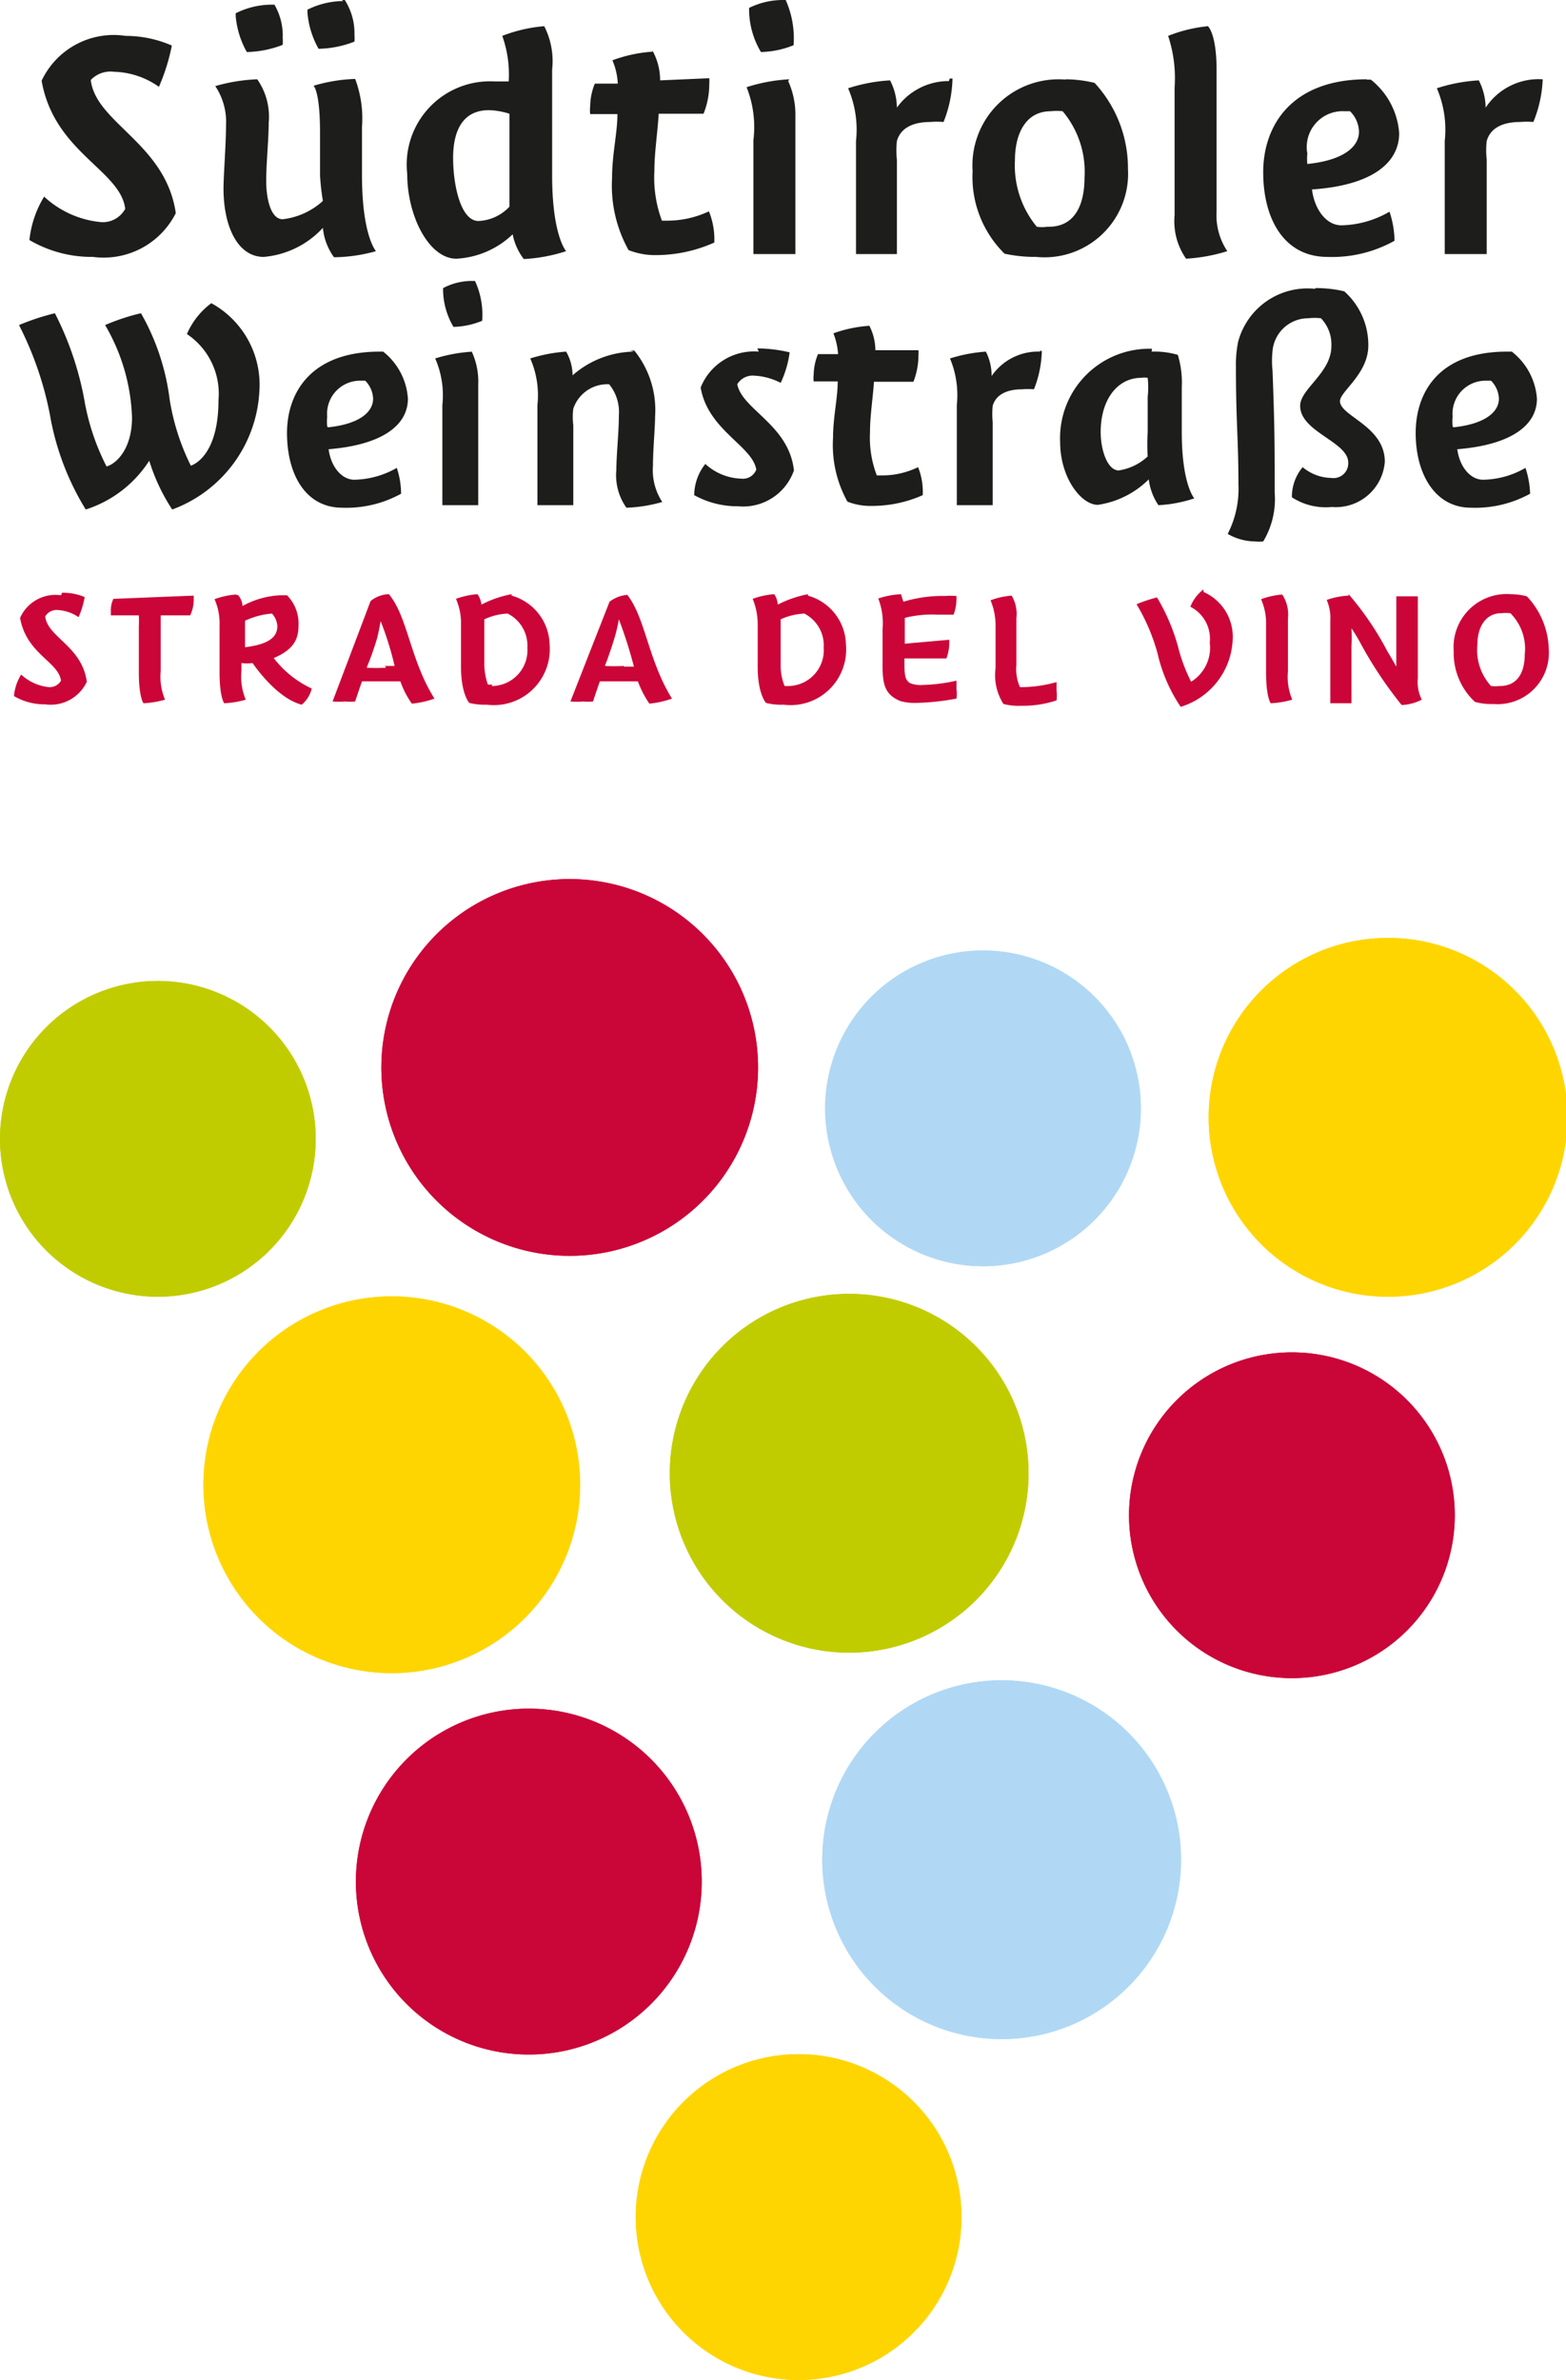 <svg xmlns="http://www.w3.org/2000/svg" viewBox="0 0 43.65 66.33"><defs><style>.cls-1{fill:#ca0538;}.cls-2{fill:#ffd500;}.cls-3{fill:#c1cc00;}.cls-4{fill:#b0d8f4;}.cls-5{fill:#cb0538;}.cls-6{fill:#1d1d1b;}</style></defs><g id="Ebene_2" data-name="Ebene 2"><g id="Ebene_1-2" data-name="Ebene 1"><path class="cls-1" d="M15.87,35a5.25,5.25,0,1,0-5.24-5.25A5.25,5.25,0,0,0,15.87,35"/><path class="cls-1" d="M36,46.77a4.54,4.54,0,1,0-4.53-4.54A4.54,4.54,0,0,0,36,46.77"/><path class="cls-2" d="M22.25,66.33a4.54,4.54,0,1,0-4.53-4.54,4.54,4.54,0,0,0,4.53,4.54"/><path class="cls-2" d="M10.91,46.63a5.25,5.25,0,1,0-5.24-5.25,5.25,5.25,0,0,0,5.24,5.25"/><path class="cls-2" d="M38.69,36.14a5,5,0,1,0-5-5,5,5,0,0,0,5,5"/><path class="cls-3" d="M23.67,46.06a5,5,0,1,0-5-5,5,5,0,0,0,5,5"/><path class="cls-3" d="M4.39,36.14A4.4,4.4,0,1,0,0,31.75a4.4,4.4,0,0,0,4.39,4.39"/><path class="cls-4" d="M27.35,35.29A4.4,4.4,0,1,0,23,30.9a4.4,4.4,0,0,0,4.39,4.39"/><path class="cls-4" d="M27.92,56.83a5,5,0,1,0-5-5,5,5,0,0,0,5,5"/><path class="cls-1" d="M14.74,57.26a4.82,4.82,0,1,0-4.82-4.82,4.82,4.82,0,0,0,4.82,4.82"/><path class="cls-5" d="M5.4,16.6l-2.24.09a.73.73,0,0,0-.07.32v.14h.78a2.83,2.83,0,0,1,0,.3v1.29c0,.7.13.86.13.86a2.71,2.71,0,0,0,.6-.1,1.64,1.64,0,0,1-.12-.8V17.15h.82a1,1,0,0,0,.1-.46V16.6m22.8,0a2.16,2.16,0,0,0-.59.13,1.83,1.83,0,0,1,.14.72v1.17a1.49,1.49,0,0,0,.22,1,1.64,1.64,0,0,0,.48.05,3,3,0,0,0,1-.15,1.13,1.13,0,0,0,0-.27l0-.24a3.69,3.69,0,0,1-.9.14h-.12a1.24,1.24,0,0,1-.1-.62V17.23a1,1,0,0,0-.15-.66m7.56,0a2.16,2.16,0,0,0-.59.13,1.66,1.66,0,0,1,.14.72v1.32c0,.7.13.86.13.86a2.58,2.58,0,0,0,.6-.1,1.64,1.64,0,0,1-.12-.8V17.23a1,1,0,0,0-.16-.66M6.83,18.05V17.3a2.18,2.18,0,0,1,.75-.2h0a.55.55,0,0,1,.15.35c0,.28-.19.52-1,.6m-.16-1.48a2.16,2.16,0,0,0-.59.13,1.66,1.66,0,0,1,.14.72v1.32c0,.7.13.86.13.86a2.58,2.58,0,0,0,.6-.1,1.64,1.64,0,0,1-.12-.8v-.22a1.32,1.32,0,0,0,.31,0c.21.3.76,1,1.37,1.16a.85.85,0,0,0,.28-.45,2.84,2.84,0,0,1-1.06-.85c.54-.23.69-.51.69-.9A1.12,1.12,0,0,0,8,16.59l-.18,0a2.39,2.39,0,0,0-1.06.3.5.5,0,0,0-.12-.3m-4.94,0a1.08,1.08,0,0,0-1.14.63c.17,1,1.07,1.22,1.14,1.75a.36.36,0,0,1-.34.18,1.33,1.33,0,0,1-.77-.35,1.34,1.34,0,0,0-.2.6,1.68,1.68,0,0,0,.87.23A1.11,1.11,0,0,0,2.42,19c-.14-1-1.09-1.23-1.16-1.82A.37.37,0,0,1,1.57,17a1.15,1.15,0,0,1,.62.2,2.36,2.36,0,0,0,.17-.56,1.57,1.57,0,0,0-.63-.12m12,2.56H13.6a1.72,1.72,0,0,1-.1-.57V17.26a1.75,1.75,0,0,1,.65-.16,1,1,0,0,1,.55.95,1,1,0,0,1-1,1.07m.56-2.56a3,3,0,0,0-.84.29.65.65,0,0,0-.11-.29,2.2,2.2,0,0,0-.6.13,1.71,1.71,0,0,1,.14.73v1.17c0,.75.23,1,.23,1a1.82,1.82,0,0,0,.49.05,1.56,1.56,0,0,0,1.75-1.67,1.45,1.45,0,0,0-1.06-1.37M22,19.12h-.13a1.48,1.48,0,0,1-.11-.57V17.26a1.82,1.82,0,0,1,.66-.16,1,1,0,0,1,.54.95,1,1,0,0,1-1,1.07m.56-2.56a3.16,3.16,0,0,0-.84.29.59.59,0,0,0-.1-.29,2.2,2.2,0,0,0-.6.13,1.88,1.88,0,0,1,.14.73v1.17c0,.75.23,1,.23,1a1.73,1.73,0,0,0,.49.05,1.55,1.55,0,0,0,1.74-1.67,1.45,1.45,0,0,0-1.06-1.37m15.07,0a2.14,2.14,0,0,0-.61.12,1.28,1.28,0,0,1,.1.58v2.3h.59V18a4.27,4.27,0,0,0,0-.49,4.82,4.82,0,0,1,.27.45,11.31,11.31,0,0,0,1.13,1.69,1.37,1.37,0,0,0,.56-.15,1.1,1.1,0,0,1-.11-.6V16.62h-.6v1.5c0,.16,0,.46,0,.46s-.11-.2-.25-.43a8.37,8.37,0,0,0-1.08-1.59m4.21,2.56a1.14,1.14,0,0,1-.24,0,1.49,1.49,0,0,1-.38-1.15c0-.47.21-.88.67-.88a1.3,1.3,0,0,1,.25,0,1.4,1.4,0,0,1,.4,1.15c0,.47-.18.88-.7.88m.31-2.56a1.48,1.48,0,0,0-1.59,1.59,1.86,1.86,0,0,0,.59,1.41,1.6,1.6,0,0,0,.51.06,1.43,1.43,0,0,0,1.55-1.52,2.23,2.23,0,0,0-.61-1.48,1.78,1.78,0,0,0-.45-.06m-17,0a2.42,2.42,0,0,0-.63.12,1.91,1.91,0,0,1,.12.86v1c0,.53.06.82.5,1a1.51,1.51,0,0,0,.45.05,6.88,6.88,0,0,0,1.11-.12.84.84,0,0,0,0-.26l0-.24a4.74,4.74,0,0,1-.94.12.78.78,0,0,1-.35-.05c-.13-.08-.16-.19-.16-.53v-.16l1.17,0a1.25,1.25,0,0,0,.08-.44v-.08l-1.24.11v-.37c0-.14,0-.25,0-.35a3.11,3.11,0,0,1,.9-.09h.46a1.25,1.25,0,0,0,.08-.44v-.08a2.4,2.4,0,0,0-.33,0,3.74,3.74,0,0,0-1.15.16l-.05-.16m-14.37,2a5.34,5.34,0,0,1-.54,0,8,8,0,0,0,.29-.82c.05-.19.1-.48.1-.48A9.18,9.18,0,0,1,11,18.56h-.27m.08-2a.88.88,0,0,0-.48.19L9.27,19.55a2,2,0,0,0,.35,0,1.42,1.42,0,0,0,.28,0c.09-.28.19-.56.19-.56h.28c.26,0,.56,0,.79,0a2.41,2.41,0,0,0,.32.62,2.54,2.54,0,0,0,.63-.14c-.68-1.08-.74-2.27-1.27-2.91m6.55,2a5,5,0,0,1-.53,0s.13-.32.28-.82a4.58,4.58,0,0,0,.11-.48,12.63,12.63,0,0,1,.42,1.32h-.28m.09-2a.93.93,0,0,0-.49.19L15.9,19.55a2,2,0,0,0,.36,0,1.27,1.27,0,0,0,.27,0c.09-.28.19-.56.19-.56H17c.25,0,.56,0,.78,0a2.8,2.8,0,0,0,.32.62,2.54,2.54,0,0,0,.63-.14c-.67-1.08-.74-2.27-1.26-2.91m16.07-.13a1.13,1.13,0,0,0-.36.48,1,1,0,0,1,.54,1A1.11,1.11,0,0,1,33.2,19a4.69,4.69,0,0,1-.37-1,5.57,5.57,0,0,0-.58-1.35,4.08,4.08,0,0,0-.57.19,5.43,5.43,0,0,1,.59,1.39,4.39,4.39,0,0,0,.64,1.47,2.05,2.05,0,0,0,1.45-1.89,1.36,1.36,0,0,0-.81-1.31"/><path class="cls-6" d="M21.15,9.8a1.6,1.6,0,0,0-1.62,1c.2,1.19,1.45,1.63,1.55,2.29a.4.4,0,0,1-.42.25,1.55,1.55,0,0,1-1-.41,1.42,1.42,0,0,0-.31.87,2.48,2.48,0,0,0,1.22.31,1.5,1.5,0,0,0,1.56-1c-.14-1.27-1.44-1.69-1.58-2.4a.5.5,0,0,1,.48-.24,1.8,1.8,0,0,1,.73.2,2.81,2.81,0,0,0,.25-.85,4,4,0,0,0-.9-.11m10.07,3.4c-.3,0-.5-.54-.5-1.07,0-.92.48-1.51,1.13-1.51a.55.55,0,0,1,.18,0,2.36,2.36,0,0,1,0,.53v1a5.08,5.08,0,0,0,0,.66,1.5,1.5,0,0,1-.88.4m1-3.4a2.49,2.49,0,0,0-2.56,2.6c0,1,.59,1.75,1.05,1.75a2.53,2.53,0,0,0,1.42-.71,1.63,1.63,0,0,0,.27.72,3.84,3.84,0,0,0,1-.19s-.35-.38-.35-1.86V10.79a2.65,2.65,0,0,0-.11-.9,2.29,2.29,0,0,0-.73-.09m-18.92,0a4.36,4.36,0,0,0-1.05.19,2.55,2.55,0,0,1,.2,1.3v2.79h1V10.72a2,2,0,0,0-.18-.92m15.85,0a1.57,1.57,0,0,0-1.36.68,1.48,1.48,0,0,0-.16-.68,4.28,4.28,0,0,0-1,.19,2.66,2.66,0,0,1,.19,1.3v2.79h1V11.77a2.48,2.48,0,0,1,0-.46c.1-.34.44-.46.82-.46a1.77,1.77,0,0,1,.33,0,3.1,3.1,0,0,0,.22-1.07h-.07M9.12,11.88a1.27,1.27,0,0,1,0-.27.92.92,0,0,1,.93-1h.13a.75.75,0,0,1,.22.5c0,.38-.39.71-1.26.8M10.58,9.8C8.68,9.8,8,10.93,8,12.07s.51,2.08,1.54,2.08a3.16,3.16,0,0,0,1.64-.39,2.32,2.32,0,0,0-.12-.72,2.48,2.48,0,0,1-1.18.33c-.37,0-.66-.38-.72-.85,1.48-.12,2.21-.66,2.21-1.41a1.82,1.82,0,0,0-.69-1.31h-.13m29.94,2.08a1.27,1.27,0,0,1,0-.27.92.92,0,0,1,.93-1h.14a.75.75,0,0,1,.22.5c0,.38-.4.71-1.27.8M42,9.8c-1.89,0-2.54,1.13-2.54,2.27S40,14.15,41,14.15a3.18,3.18,0,0,0,1.65-.39,2.53,2.53,0,0,0-.13-.72,2.43,2.43,0,0,1-1.18.33c-.37,0-.66-.38-.72-.85,1.49-.12,2.22-.66,2.22-1.41a1.83,1.83,0,0,0-.7-1.31H42m-24.33,0a2.65,2.65,0,0,0-1.71.66,1.34,1.34,0,0,0-.18-.66,4.28,4.28,0,0,0-1,.19,2.55,2.55,0,0,1,.2,1.3v2.79h1V11.85a1.79,1.79,0,0,1,0-.46,1,1,0,0,1,1-.68h0a1.23,1.23,0,0,1,.27.87c0,.47-.07,1.11-.07,1.51a1.57,1.57,0,0,0,.28,1.06,4.08,4.08,0,0,0,1-.16,1.61,1.61,0,0,1-.26-1c0-.45.06-1.08.06-1.39a2.63,2.63,0,0,0-.58-1.83h-.12m6.67-.69a3.67,3.67,0,0,0-1,.21,1.91,1.91,0,0,1,.13.58l-.56,0a1.58,1.58,0,0,0-.12.57.76.76,0,0,0,0,.19h.67c0,.47-.13,1-.13,1.57a3.26,3.26,0,0,0,.4,1.78,1.73,1.73,0,0,0,.67.12,3.48,3.48,0,0,0,1.43-.3,1.85,1.85,0,0,0-.13-.78,2.29,2.29,0,0,1-1,.23h-.15a2.94,2.94,0,0,1-.19-1.2c0-.47.08-.94.11-1.41h1.1a2,2,0,0,0,.14-.74.66.66,0,0,0,0-.14l-1.2,0a1.52,1.52,0,0,0-.2-.74M5.89,8.45a2.11,2.11,0,0,0-.68.86,2,2,0,0,1,.88,1.84c0,1.28-.48,1.72-.77,1.83a6.39,6.39,0,0,1-.59-1.84,6.47,6.47,0,0,0-.8-2.41,5.77,5.77,0,0,0-1,.33,5.44,5.44,0,0,1,.75,2.57c0,.9-.45,1.3-.71,1.37a6.44,6.44,0,0,1-.62-1.86,8.78,8.78,0,0,0-.82-2.41,6.52,6.52,0,0,0-1,.33,9.42,9.42,0,0,1,.86,2.49,7.45,7.45,0,0,0,1,2.65,3.29,3.29,0,0,0,1.77-1.36,5.33,5.33,0,0,0,.64,1.36,3.72,3.72,0,0,0,2.43-3.3A2.59,2.59,0,0,0,5.89,8.45m30.77-.4a2,2,0,0,0-2.15,1.48,3.22,3.22,0,0,0-.06.69c0,1.58.07,2,.07,3.3a2.74,2.74,0,0,1-.3,1.36,1.56,1.56,0,0,0,.76.21,1,1,0,0,0,.23,0,2.28,2.28,0,0,0,.32-1.36c0-1.31,0-1.83-.06-3.4a2.64,2.64,0,0,1,0-.55,1,1,0,0,1,1-.91,1.56,1.56,0,0,1,.35,0,1.05,1.05,0,0,1,.29.78c0,.74-.87,1.19-.87,1.66,0,.73,1.34,1,1.34,1.58a.41.41,0,0,1-.47.43,1.27,1.27,0,0,1-.8-.3,1.28,1.28,0,0,0-.3.84,1.73,1.73,0,0,0,1.11.27,1.37,1.37,0,0,0,1.48-1.26c0-1-1.25-1.27-1.25-1.69,0-.27.79-.76.79-1.55a2,2,0,0,0-.67-1.51,3.3,3.3,0,0,0-.81-.09m-23.5-.2a1.7,1.7,0,0,0-.81.2,2.07,2.07,0,0,0,.29,1.08,2.21,2.21,0,0,0,.8-.17,2.24,2.24,0,0,0-.2-1.11h-.08"/><path class="cls-6" d="M22,2.21a4.69,4.69,0,0,0-1.19.22A3,3,0,0,1,21,3.91V7.08h1.17V3.26a2.27,2.27,0,0,0-.2-1m4.48,0A1.77,1.77,0,0,0,25,3a1.71,1.71,0,0,0-.19-.76,4.6,4.6,0,0,0-1.17.22,2.92,2.92,0,0,1,.22,1.47V7.08H25V4.45a2.32,2.32,0,0,1,0-.52c.11-.39.49-.53.93-.53a2.22,2.22,0,0,1,.37,0,3.46,3.46,0,0,0,.25-1.21h-.08M43,2.21A1.77,1.77,0,0,0,41.41,3a1.71,1.71,0,0,0-.19-.76,4.6,4.6,0,0,0-1.17.22,2.92,2.92,0,0,1,.22,1.47V7.08h1.17V4.45a2.32,2.32,0,0,1,0-.52c.11-.39.49-.53.93-.53a2.22,2.22,0,0,1,.37,0A3.46,3.46,0,0,0,43,2.22H43M36.44,4.58a1.57,1.57,0,0,1,0-.3A1,1,0,0,1,37.48,3.1h.15a.83.83,0,0,1,.25.57c0,.43-.45.8-1.44.9M38.1,2.21C36,2.21,35.21,3.5,35.21,4.8S35.79,7.16,37,7.16a3.56,3.56,0,0,0,1.87-.45,2.61,2.61,0,0,0-.14-.81,2.78,2.78,0,0,1-1.34.38c-.42,0-.75-.44-.82-1C38.21,5.17,39,4.56,39,3.71a2.09,2.09,0,0,0-.79-1.49H38.1m-8.91,4.1a1,1,0,0,1-.29,0,2.68,2.68,0,0,1-.61-1.85c0-.73.29-1.37,1-1.37a1.43,1.43,0,0,1,.33,0,2.62,2.62,0,0,1,.61,1.84c0,.74-.25,1.38-1,1.38m.49-4.1a2.4,2.4,0,0,0-2.61,2.55A3,3,0,0,0,28,7.07a4,4,0,0,0,.88.09A2.33,2.33,0,0,0,31.44,4.7a3.5,3.5,0,0,0-.93-2.39,3.54,3.54,0,0,0-.83-.1M9.9,2.2a4.55,4.55,0,0,0-1.16.19s.18.15.18,1.29V4.87A6.39,6.39,0,0,0,9,5.6a2,2,0,0,1-1.12.51c-.34,0-.46-.59-.46-1.07s.07-1.17.07-1.62a1.82,1.82,0,0,0-.32-1.21A4.84,4.84,0,0,0,6,2.4a1.79,1.79,0,0,1,.3,1.1c0,.51-.07,1.4-.07,1.75,0,1.09.41,1.91,1.12,1.91A2.53,2.53,0,0,0,9,6.35a1.66,1.66,0,0,0,.31.82A4.49,4.49,0,0,0,10.48,7s-.39-.43-.39-2.11V3.54A3.14,3.14,0,0,0,9.9,2.2m8.29-.76a4,4,0,0,0-1.12.24,1.88,1.88,0,0,1,.15.65l-.64,0a1.72,1.72,0,0,0-.13.63,1,1,0,0,0,0,.22h.76c0,.53-.15,1.11-.15,1.79a3.69,3.69,0,0,0,.46,2,2,2,0,0,0,.76.14,4,4,0,0,0,1.63-.35,2.07,2.07,0,0,0-.15-.87,2.73,2.73,0,0,1-1.14.26h-.17a3.42,3.42,0,0,1-.21-1.38c0-.53.09-1.07.12-1.6h1.25a2.19,2.19,0,0,0,.16-.83.92.92,0,0,0,0-.16l-1.37.06a1.7,1.7,0,0,0-.22-.84M3.5,1A2.22,2.22,0,0,0,1.16,2.25c.35,2,2.2,2.49,2.33,3.57a.71.71,0,0,1-.68.37,2.7,2.7,0,0,1-1.58-.71A2.9,2.9,0,0,0,.82,6.69a3.43,3.43,0,0,0,1.77.47A2.25,2.25,0,0,0,4.9,5.94C4.62,4,2.67,3.43,2.53,2.23A.75.75,0,0,1,3.17,2a2.26,2.26,0,0,1,1.26.42,5.62,5.62,0,0,0,.36-1.15A3.21,3.21,0,0,0,3.5,1m9.84,5.16c-.5,0-.71-1-.71-1.76s.27-1.33,1-1.33a2.08,2.08,0,0,1,.57.1V5s0,.41,0,.76a1.25,1.25,0,0,1-.92.4M15.17.73A4.14,4.14,0,0,0,14,1a3.21,3.21,0,0,1,.18,1.27l-.39,0a2.32,2.32,0,0,0-2.44,2.57c0,1.19.61,2.37,1.37,2.37a2.45,2.45,0,0,0,1.57-.68,1.64,1.64,0,0,0,.31.69A4.56,4.56,0,0,0,15.78,7s-.39-.43-.39-2.11V1.94A2.15,2.15,0,0,0,15.17.73m18.5,0A4.07,4.07,0,0,0,32.56,1a3.73,3.73,0,0,1,.18,1.44V6a1.82,1.82,0,0,0,.32,1.21A4.84,4.84,0,0,0,34.21,7a1.79,1.79,0,0,1-.3-1.1V1.94c0-1-.24-1.21-.24-1.21M7.57.13a2.24,2.24,0,0,0-1,.24V.45a2.46,2.46,0,0,0,.31,1,2.89,2.89,0,0,0,1-.2,1.07,1.07,0,0,0,0-.18A1.72,1.72,0,0,0,7.65.13H7.57m2-.1a2.24,2.24,0,0,0-1,.24V.36a2.46,2.46,0,0,0,.31,1,2.89,2.89,0,0,0,1-.2,1.07,1.07,0,0,0,0-.18A1.72,1.72,0,0,0,9.61,0H9.53M21.8,0a2.14,2.14,0,0,0-.92.22,2.33,2.33,0,0,0,.33,1.23,2.55,2.55,0,0,0,.91-.19A2.62,2.62,0,0,0,21.9,0h-.1"/><path class="cls-1" d="M15.87,35a5.25,5.25,0,1,0-5.24-5.25A5.25,5.25,0,0,0,15.87,35"/><path class="cls-1" d="M36,46.77a4.54,4.54,0,1,0-4.53-4.54A4.54,4.54,0,0,0,36,46.77"/><path class="cls-2" d="M22.25,66.33a4.54,4.54,0,1,0-4.53-4.54,4.54,4.54,0,0,0,4.53,4.54"/><path class="cls-2" d="M10.91,46.63a5.25,5.25,0,1,0-5.24-5.25,5.25,5.25,0,0,0,5.24,5.25"/><path class="cls-2" d="M38.69,36.14a5,5,0,1,0-5-5,5,5,0,0,0,5,5"/><path class="cls-3" d="M23.67,46.06a5,5,0,1,0-5-5,5,5,0,0,0,5,5"/><path class="cls-3" d="M4.39,36.14A4.4,4.4,0,1,0,0,31.75a4.4,4.4,0,0,0,4.39,4.39"/><path class="cls-4" d="M27.35,35.29A4.4,4.4,0,1,0,23,30.9a4.4,4.4,0,0,0,4.39,4.39"/><path class="cls-4" d="M27.92,56.83a5,5,0,1,0-5-5,5,5,0,0,0,5,5"/><path class="cls-1" d="M14.74,57.26a4.82,4.82,0,1,0-4.82-4.82,4.82,4.82,0,0,0,4.82,4.82"/></g></g></svg>